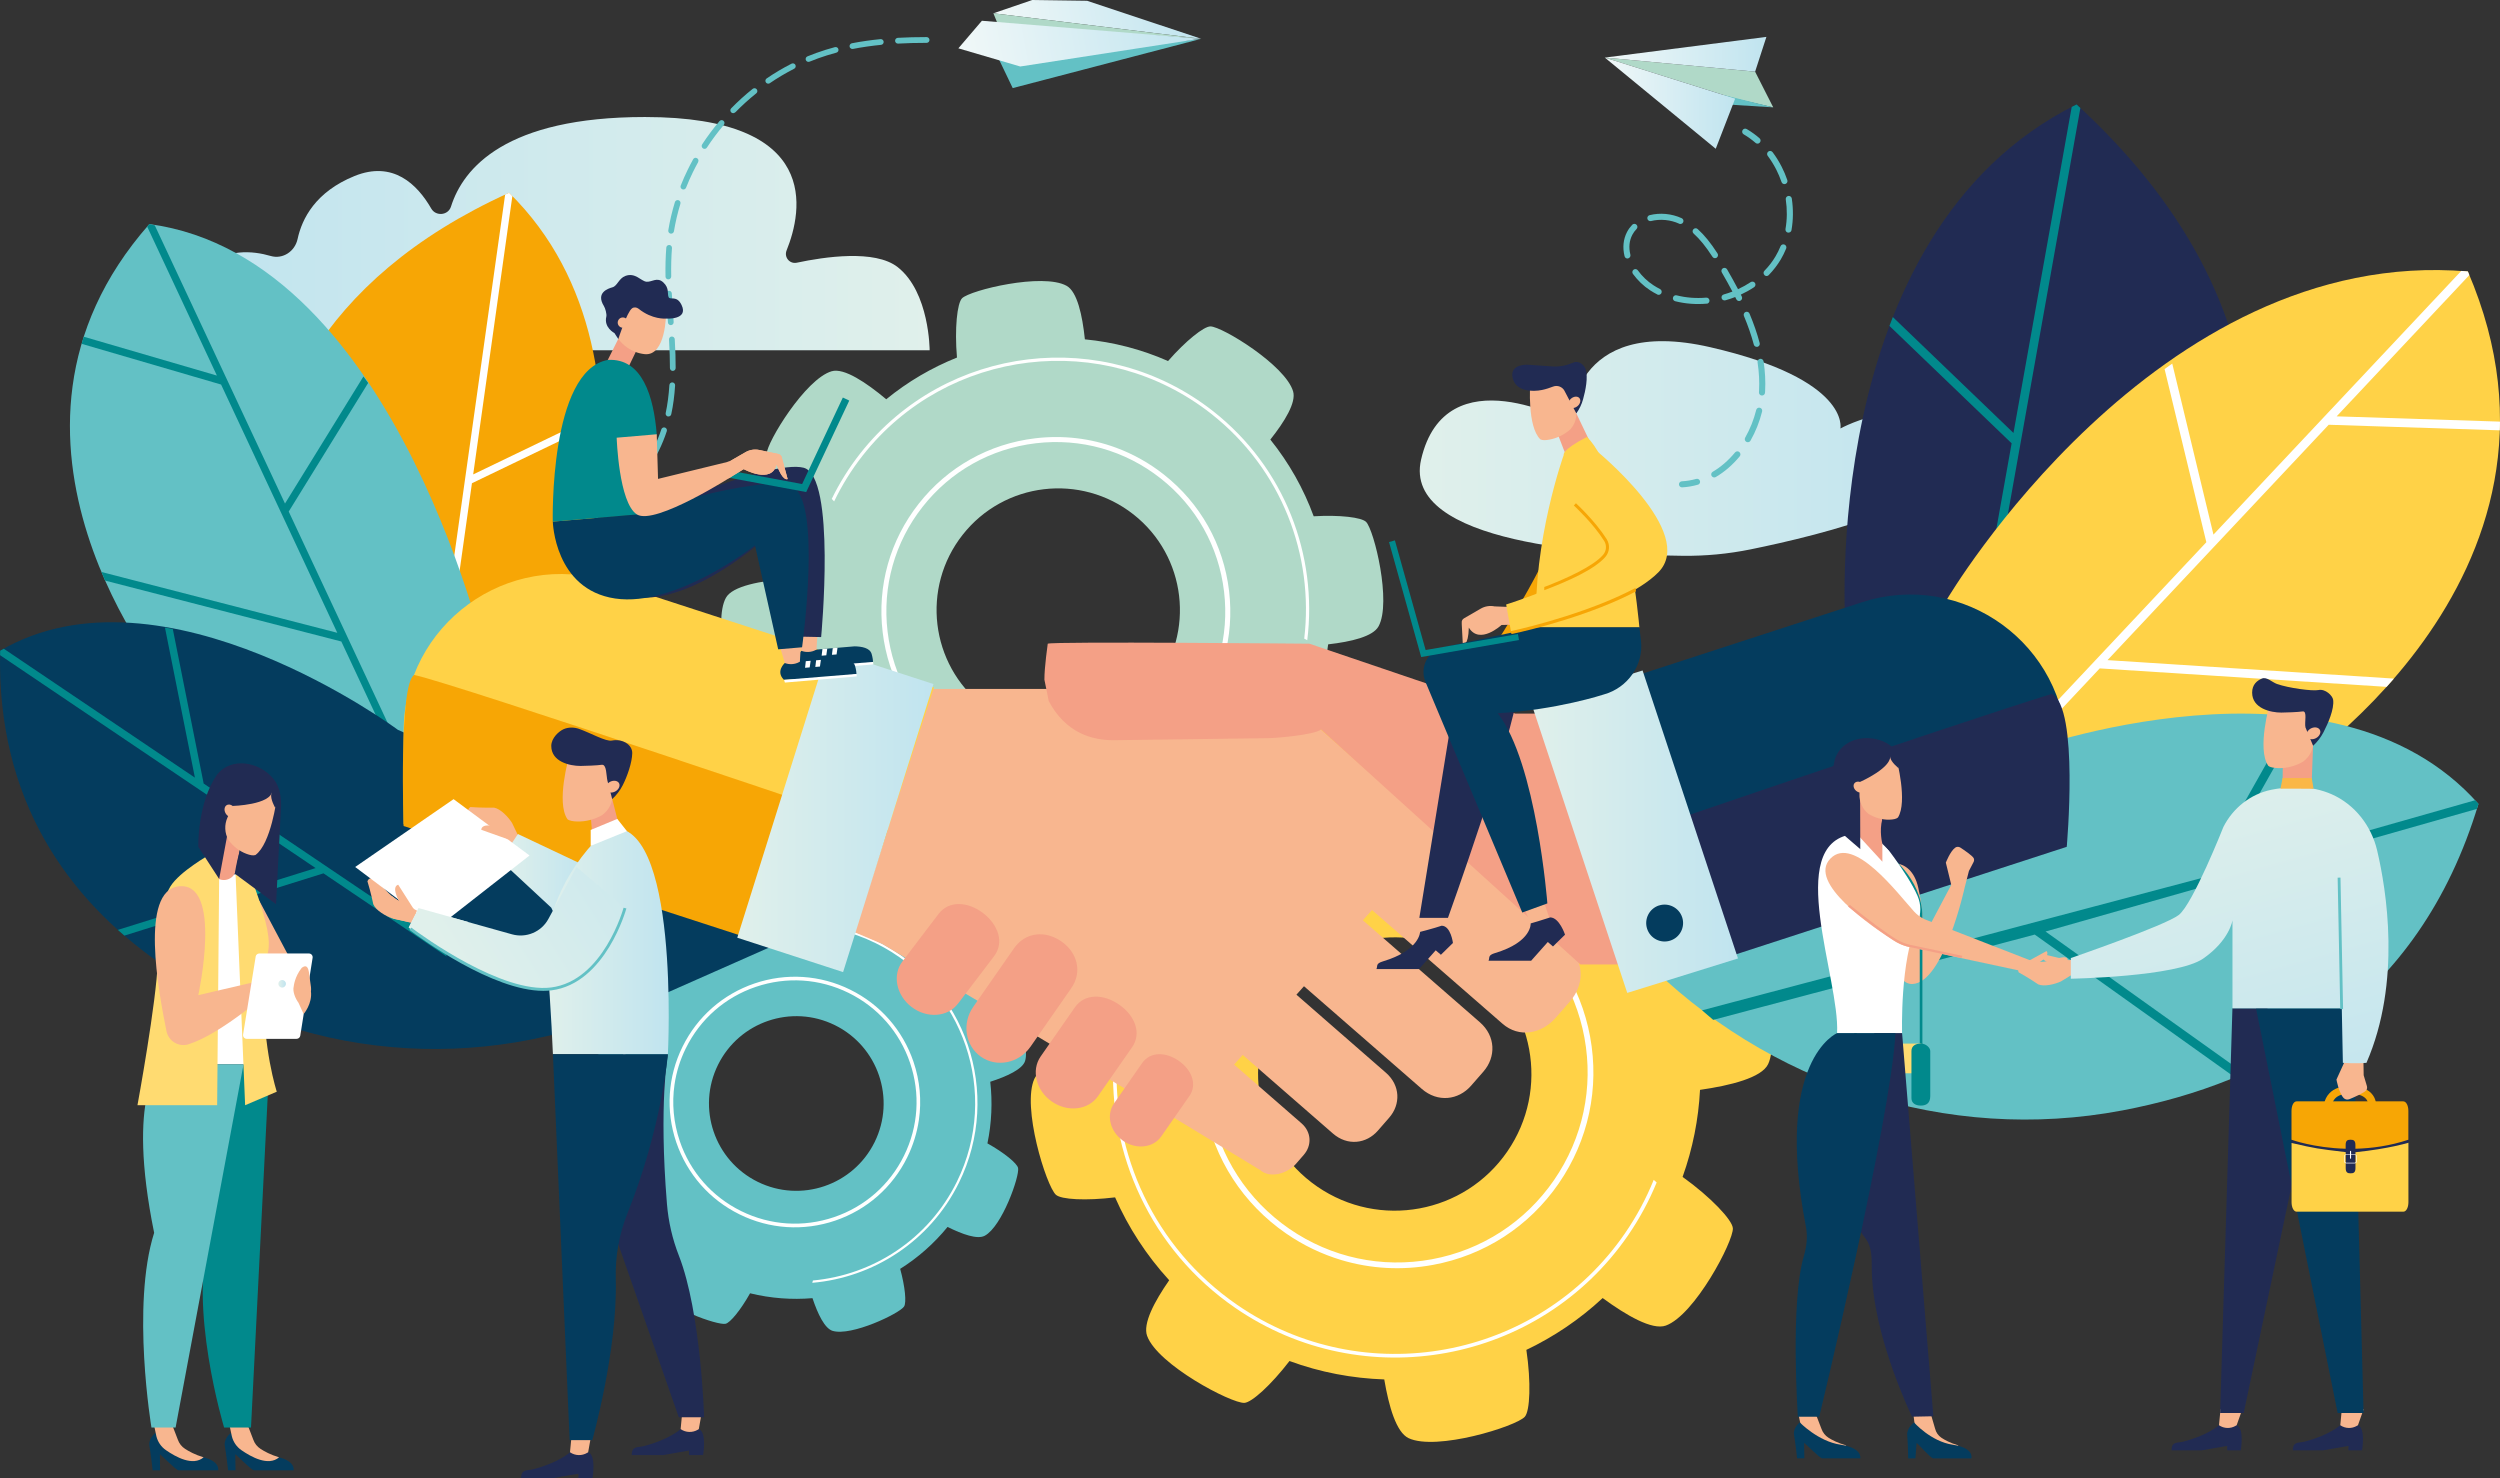 <?xml version="1.0" encoding="UTF-8"?>
<svg id="Layer_2" data-name="Layer 2" xmlns="http://www.w3.org/2000/svg" xmlns:xlink="http://www.w3.org/1999/xlink" viewBox="0 0 502.29 297">
  <rect x="0" y="0" width="502.29" height="297" fill="#333333" stroke="none"/>
  <defs>
    <style>
      .cls-1 {
        fill: #f4a086;
      }

      .cls-2 {
        fill: #f7a605;
      }

      .cls-3 {
        fill: #f8b68f;
      }

      .cls-4 {
        fill: #fab746;
      }

      .cls-5 {
        fill: #01898c;
      }

      .cls-6 {
        fill: #043c5e;
      }

      .cls-7 {
        fill: #fff;
      }

      .cls-8 {
        fill: #ffdb71;
      }

      .cls-9 {
        fill: #ffd247;
      }

      .cls-10 {
        fill: #63c1c5;
      }

      .cls-11 {
        fill: #b0d9c8;
      }

      .cls-12 {
        fill: #212b53;
      }

      .cls-13 {
        fill: url(#_ÂÁ_Ï_ÌÌ_È_ËÂÌÚ_8-10);
      }

      .cls-14 {
        fill: url(#_ÂÁ_Ï_ÌÌ_È_ËÂÌÚ_8-8);
      }

      .cls-15 {
        fill: url(#_ÂÁ_Ï_ÌÌ_È_ËÂÌÚ_8-9);
      }

      .cls-16 {
        fill: url(#_ÂÁ_Ï_ÌÌ_È_ËÂÌÚ_8-4);
      }

      .cls-17 {
        fill: url(#_ÂÁ_Ï_ÌÌ_È_ËÂÌÚ_8-3);
      }

      .cls-18 {
        fill: url(#_ÂÁ_Ï_ÌÌ_È_ËÂÌÚ_8-5);
      }

      .cls-19 {
        fill: url(#_ÂÁ_Ï_ÌÌ_È_ËÂÌÚ_8-2);
      }

      .cls-20 {
        fill: url(#_ÂÁ_Ï_ÌÌ_È_ËÂÌÚ_8-6);
      }

      .cls-21 {
        fill: url(#_ÂÁ_Ï_ÌÌ_È_ËÂÌÚ_8-7);
      }

      .cls-22 {
        fill: url(#_ÂÁ_Ï_ÌÌ_È_ËÂÌÚ_3-2);
      }

      .cls-23 {
        fill: url(#_ÂÁ_Ï_ÌÌ_È_ËÂÌÚ_3-3);
      }

      .cls-24 {
        fill: url(#_ÂÁ_Ï_ÌÌ_È_ËÂÌÚ_3-4);
      }

      .cls-25 {
        fill: url(#_ÂÁ_Ï_ÌÌ_È_ËÂÌÚ_3);
      }

      .cls-26 {
        fill: url(#_ÂÁ_Ï_ÌÌ_È_ËÂÌÚ_8);
      }
    </style>
    <linearGradient id="_ÂÁ_Ï_ÌÌ_È_ËÂÌÚ_8" data-name="¡ÂÁ˚ÏˇÌÌ˚È „‡‰ËÂÌÚ 8" x1="285.26" y1="90.11" x2="392.29" y2="90.11" gradientUnits="userSpaceOnUse">
      <stop offset="0" stop-color="#e0f0eb"/>
      <stop offset="1" stop-color="#c0e4ef"/>
    </linearGradient>
    <linearGradient id="_ÂÁ_Ï_ÌÌ_È_ËÂÌÚ_8-2" data-name="¡ÂÁ˚ÏˇÌÌ˚È „‡‰ËÂÌÚ 8" x1="448.24" y1="46.94" x2="597.39" y2="46.94" gradientTransform="translate(635.03) rotate(-180) scale(1 -1)" xlink:href="#_ÂÁ_Ï_ÌÌ_È_ËÂÌÚ_8"/>
    <linearGradient id="_ÂÁ_Ï_ÌÌ_È_ËÂÌÚ_3" data-name="¡ÂÁ˚ÏˇÌÌ˚È „‡‰ËÂÌÚ 3" x1="-204.94" y1="10.91" x2="-172.47" y2="10.91" gradientTransform="translate(527.37)" gradientUnits="userSpaceOnUse">
      <stop offset="0" stop-color="#f1f8f8"/>
      <stop offset="1" stop-color="#c0e4ef"/>
    </linearGradient>
    <linearGradient id="_ÂÁ_Ï_ÌÌ_È_ËÂÌÚ_3-2" data-name="¡ÂÁ˚ÏˇÌÌ˚È „‡‰ËÂÌÚ 3" y1="20.73" x2="-178.76" y2="20.73" xlink:href="#_ÂÁ_Ï_ÌÌ_È_ËÂÌÚ_3"/>
    <linearGradient id="_ÂÁ_Ï_ÌÌ_È_ËÂÌÚ_3-3" data-name="¡ÂÁ˚ÏˇÌÌ˚È „‡‰ËÂÌÚ 3" x1="110.62" y1="-17.27" x2="150.76" y2="-17.27" gradientTransform="translate(95 45.4) rotate(-10.48)" xlink:href="#_ÂÁ_Ï_ÌÌ_È_ËÂÌÚ_3"/>
    <linearGradient id="_ÂÁ_Ï_ÌÌ_È_ËÂÌÚ_3-4" data-name="¡ÂÁ˚ÏˇÌÌ˚È „‡‰ËÂÌÚ 3" x1="102.42" y1="-16.18" x2="150.51" y2="-16.18" gradientTransform="translate(95 45.4) rotate(-10.48)" xlink:href="#_ÂÁ_Ï_ÌÌ_È_ËÂÌÚ_3"/>
    <linearGradient id="_ÂÁ_Ï_ÌÌ_È_ËÂÌÚ_8-3" data-name="¡ÂÁ˚ÏˇÌÌ˚È „‡‰ËÂÌÚ 8" x1="307.77" y1="167.1" x2="349.19" y2="167.1" xlink:href="#_ÂÁ_Ï_ÌÌ_È_ËÂÌÚ_8"/>
    <linearGradient id="_ÂÁ_Ï_ÌÌ_È_ËÂÌÚ_8-4" data-name="¡ÂÁ˚ÏˇÌÌ˚È „‡‰ËÂÌÚ 8" x1="148.13" y1="162.92" x2="187.55" y2="162.92" xlink:href="#_ÂÁ_Ï_ÌÌ_È_ËÂÌÚ_8"/>
    <linearGradient id="_ÂÁ_Ï_ÌÌ_È_ËÂÌÚ_8-5" data-name="¡ÂÁ˚ÏˇÌÌ˚È „‡‰ËÂÌÚ 8" x1="626.41" y1="154.03" x2="604.61" y2="232.34" gradientTransform="translate(1064.97) rotate(-180) scale(1 -1)" xlink:href="#_ÂÁ_Ï_ÌÌ_È_ËÂÌÚ_8"/>
    <linearGradient id="_ÂÁ_Ï_ÌÌ_È_ËÂÌÚ_8-6" data-name="¡ÂÁ˚ÏˇÌÌ˚È „‡‰ËÂÌÚ 8" x1="194.2" y1="176.24" x2="211.74" y2="176.24" gradientTransform="translate(-93.68)" xlink:href="#_ÂÁ_Ï_ÌÌ_È_ËÂÌÚ_8"/>
    <linearGradient id="_ÂÁ_Ï_ÌÌ_È_ËÂÌÚ_8-7" data-name="¡ÂÁ˚ÏˇÌÌ˚È „‡‰ËÂÌÚ 8" x1="203.53" y1="189.08" x2="228.03" y2="189.08" gradientTransform="translate(-93.68)" xlink:href="#_ÂÁ_Ï_ÌÌ_È_ËÂÌÚ_8"/>
    <linearGradient id="_ÂÁ_Ï_ÌÌ_È_ËÂÌÚ_8-8" data-name="¡ÂÁ˚ÏˇÌÌ˚È „‡‰ËÂÌÚ 8" x1="185.65" y1="194.6" x2="239.47" y2="161.33" gradientTransform="translate(-93.68)" xlink:href="#_ÂÁ_Ï_ÌÌ_È_ËÂÌÚ_8"/>
    <linearGradient id="_ÂÁ_Ï_ÌÌ_È_ËÂÌÚ_8-9" data-name="¡ÂÁ˚ÏˇÌÌ˚È „‡‰ËÂÌÚ 8" x1="181.85" y1="188.45" x2="235.67" y2="155.18" gradientTransform="translate(-93.68)" xlink:href="#_ÂÁ_Ï_ÌÌ_È_ËÂÌÚ_8"/>
    <linearGradient id="_ÂÁ_Ï_ÌÌ_È_ËÂÌÚ_8-10" data-name="¡ÂÁ˚ÏˇÌÌ˚È „‡‰ËÂÌÚ 8" x1="55.93" y1="197.66" x2="57.46" y2="197.66" xlink:href="#_ÂÁ_Ï_ÌÌ_È_ËÂÌÚ_8"/>
  </defs>
  <g id="_ÎÓÈ_1" data-name="—ÎÓÈ_1">
    <g>
      <path class="cls-9" d="m348.16,246.78c-.09-1.64-4.39-6.23-10.1-10.32,2.04-5.7,3.2-11.59,3.5-17.49,6.08-.87,12.4-2.43,13.69-5.18,2.63-5.58-2.36-21.6-4.3-23.35-1.24-1.12-7.74-1.31-14.82-.09-2.42-5.32-5.61-10.34-9.54-14.87,3.69-4.93,7.08-10.52,6.04-13.38-2.09-5.8-16.94-13.61-19.55-13.47-1.64.09-6.2,4.36-10.28,10.05-5.72-2.27-11.66-3.62-17.62-4.1-.89-5.87-2.44-11.79-5.09-13.03-5.58-2.63-21.6,2.36-23.35,4.3-1.04,1.16-1.28,6.86-.32,13.34-5.78,2.43-11.23,5.74-16.12,9.93-4.52-3.23-9.31-5.88-11.9-4.95-5.8,2.09-13.61,16.94-13.47,19.55.08,1.47,3.54,5.31,8.37,9.03-2.52,6.21-3.97,12.7-4.37,19.19-5.18.93-9.98,2.41-11.08,4.76-2.63,5.58,2.36,21.6,4.3,23.35,1.07.96,6.03,1.23,11.89.52,2.65,6.02,6.29,11.65,10.87,16.65-2.99,4.3-5.32,8.73-4.44,11.17,2.09,5.8,16.94,13.61,19.55,13.47,1.47-.08,5.33-3.56,9.06-8.41,6.19,2.28,12.62,3.48,19.04,3.7.92,5.44,2.42,10.64,4.89,11.8,5.58,2.63,21.6-2.36,23.35-4.3,1.04-1.16,1.28-6.91.31-13.44,5.53-2.63,10.71-6.11,15.33-10.41,4.75,3.48,9.96,6.51,12.69,5.53,5.8-2.09,13.61-16.94,13.47-19.55Zm-83.51-8.38c-12.49-8.6-15.64-25.7-7.04-38.19,8.6-12.49,25.7-15.64,38.19-7.04,12.49,8.6,15.64,25.7,7.04,38.19-8.6,12.49-25.7,15.64-38.19,7.04Z"/>
      <path class="cls-7" d="m269.51,253.17c-3.9-1.17-7.64-2.95-11.09-5.33-8.66-5.97-14.48-14.95-16.39-25.29-1.91-10.34.33-20.81,6.3-29.47,5.97-8.66,14.95-14.48,25.29-16.38,10.34-1.9,20.81.33,29.47,6.3,8.66,5.97,14.48,14.95,16.39,25.29,1.9,10.34-.33,20.81-6.3,29.47h0c-5.96,8.66-14.95,14.48-25.29,16.38-6.22,1.15-12.49.79-18.38-.97Zm22.16-74.41c-5.72-1.71-11.8-2.05-17.85-.94-10.04,1.85-18.76,7.5-24.56,15.91-5.79,8.41-7.96,18.57-6.11,28.61,1.85,10.04,7.5,18.76,15.91,24.56,8.41,5.79,18.57,7.96,28.61,6.11,10.04-1.85,18.76-7.5,24.56-15.91h0c5.79-8.41,7.96-18.57,6.11-28.61-1.85-10.04-7.5-18.76-15.91-24.56-3.35-2.31-6.98-4.04-10.77-5.17Z"/>
      <g>
        <path class="cls-7" d="m332.84,237.57c-.2-.17-.39-.34-.58-.52-1.5,3.71-3.42,7.32-5.78,10.75-17.53,25.44-52.48,31.88-77.92,14.36-16.66-11.48-25.17-30.42-24.14-49.28,0,0,0,0,0,0-.24-.1-.47-.2-.7-.32-1.14,19.19,7.48,38.52,24.44,50.2,25.77,17.75,61.18,11.23,78.93-14.54,2.34-3.4,4.25-6.97,5.76-10.64Z"/>
        <path class="cls-7" d="m277.26,160.11c11.97-.67,24.25,2.45,34.87,9.77.21.14.4.3.61.44.06-.25.14-.5.22-.74-.14-.1-.27-.2-.41-.3-10.71-7.38-23.09-10.55-35.17-9.9-.03.25-.07.49-.11.74Z"/>
      </g>
    </g>
    <g>
      <path class="cls-11" d="m154.02,91.19c-.01,1.46,3.55,5.78,8.39,9.74-2.14,4.95-3.49,10.12-4.1,15.34-5.45.43-11.15,1.46-12.46,3.83-2.65,4.81.87,19.33,2.5,20.99,1.04,1.06,6.8,1.6,13.16.91,1.85,4.87,4.4,9.51,7.64,13.75-3.56,4.17-6.88,8.94-6.13,11.55,1.53,5.27,14.28,13.05,16.61,13.07,1.46.01,5.76-3.53,9.7-8.34,4.95,2.34,10.15,3.88,15.43,4.64.46,5.26,1.5,10.61,3.78,11.87,4.81,2.65,19.33-.87,20.99-2.5.99-.97,1.52-6.02,1.04-11.83,5.27-1.83,10.3-4.47,14.88-7.91,3.84,3.13,7.94,5.75,10.29,5.07,5.27-1.53,13.05-14.28,13.07-16.61.01-1.31-2.85-4.92-6.93-8.5,2.59-5.38,4.25-11.05,4.97-16.8,4.65-.53,9-1.57,10.12-3.61,2.65-4.81-.87-19.33-2.5-20.99-.9-.91-5.28-1.44-10.53-1.13-2.01-5.5-4.93-10.71-8.71-15.41,2.9-3.65,5.22-7.45,4.58-9.67-1.53-5.27-14.28-13.05-16.61-13.07-1.31-.01-4.93,2.86-8.52,6.96-5.37-2.37-11.02-3.81-16.71-4.36-.51-4.89-1.55-9.59-3.68-10.76-4.81-2.65-19.33.87-20.99,2.5-.99.97-1.53,6.07-1.03,11.92-5.07,2.03-9.87,4.83-14.21,8.38-4.02-3.36-8.48-6.35-10.96-5.63-5.27,1.53-13.05,14.28-13.07,16.61Zm73.72,12.17c10.61,8.35,12.44,23.72,4.09,34.33-8.35,10.61-23.72,12.44-34.33,4.09-10.61-8.35-12.44-23.72-4.09-34.33,8.35-10.61,23.72-12.44,34.33-4.09Z"/>
      <path class="cls-7" d="m224.26,89.96c3.4,1.26,6.62,3.05,9.55,5.36,7.36,5.79,12.02,14.1,13.13,23.39,1.11,9.3-1.47,18.47-7.26,25.82-5.79,7.36-14.1,12.02-23.39,13.13-9.3,1.11-18.47-1.47-25.82-7.26-7.36-5.79-12.02-14.1-13.13-23.39-1.11-9.3,1.47-18.47,7.26-25.82h0c5.79-7.36,14.1-12.02,23.39-13.13,5.59-.67,11.14,0,16.27,1.9Zm-23.9,64.85c4.99,1.84,10.37,2.49,15.8,1.85,9.03-1.08,17.09-5.6,22.72-12.75,5.62-7.14,8.13-16.05,7.05-25.08-1.08-9.03-5.6-17.09-12.75-22.72-7.14-5.62-16.05-8.13-25.08-7.05-9.03,1.08-17.1,5.6-22.72,12.75h0c-5.62,7.14-8.13,16.05-7.05,25.08,1.08,9.03,5.6,17.09,12.75,22.72,2.85,2.24,5.97,3.98,9.27,5.21Z"/>
      <g>
        <path class="cls-7" d="m167.11,100.24c.16.16.33.33.48.5,1.55-3.21,3.45-6.31,5.75-9.23,17.01-21.61,48.43-25.36,70.04-8.35,14.15,11.14,20.64,28.45,18.66,45.15,0,0,0,0,0,0,.21.1.41.21.61.32,2.1-16.99-4.47-34.64-18.87-45.98-21.89-17.23-53.72-13.44-70.95,8.46-2.27,2.89-4.17,5.95-5.72,9.13Z"/>
        <path class="cls-7" d="m212.11,172.2c-10.68-.08-21.41-3.55-30.43-10.65-.18-.14-.34-.29-.52-.43-.07.22-.15.43-.23.65.12.09.23.2.35.29,9.1,7.16,19.92,10.68,30.69,10.79.04-.22.09-.43.14-.65Z"/>
      </g>
    </g>
    <g>
      <path class="cls-10" d="m173.28,175.88c-1.03.21-3.53,3.35-5.58,7.34-3.79-.76-7.62-.95-11.38-.59-1.12-3.76-2.69-7.61-4.55-8.17-3.77-1.14-13.44,3.49-14.36,4.89-.59.89-.11,5.02,1.32,9.38-3.14,2.02-6.02,4.5-8.51,7.41-3.46-1.88-7.31-3.5-9.02-2.58-3.48,1.86-7.03,11.97-6.7,13.61.21,1.03,3.33,3.52,7.3,5.57-.9,3.83-1.21,7.71-.96,11.52-3.63,1.11-7.23,2.63-7.77,4.43-1.14,3.77,3.49,13.44,4.89,14.36.83.55,4.45.17,8.46-1.03,2.07,3.43,4.67,6.57,7.77,9.27-1.62,3.16-2.86,6.43-2.03,7.98,1.86,3.48,11.97,7.03,13.61,6.7.92-.19,3.03-2.73,4.93-6.13,4.16,1.02,8.4,1.33,12.54.98,1.07,3.19,2.45,6.08,4.04,6.57,3.77,1.14,13.44-3.49,14.36-4.89.51-.77.22-3.92-.78-7.57,3.56-2.23,6.78-5.06,9.52-8.42,3,1.49,6.01,2.56,7.47,1.77,3.48-1.86,7.03-11.97,6.7-13.61-.19-.92-2.74-3.04-6.16-4.95.86-4.13,1.03-8.3.57-12.38,3.35-1.08,6.5-2.52,7-4.19,1.14-3.77-3.49-13.44-4.89-14.36-.83-.55-4.49-.17-8.52,1.05-2.18-3.25-4.86-6.21-8-8.73,1.76-3.33,3.19-6.9,2.32-8.54-1.86-3.48-11.97-7.03-13.61-6.7Zm2.45,53.58c-4.28,8.69-14.8,12.27-23.49,7.99-8.69-4.28-12.27-14.8-7.99-23.49,4.28-8.69,14.8-12.27,23.49-7.99,8.69,4.28,12.27,14.8,7.99,23.49Z"/>
      <path class="cls-7" d="m184.62,225.02c-.38,2.58-1.16,5.1-2.34,7.51-2.97,6.03-8.11,10.54-14.47,12.71-6.36,2.16-13.19,1.72-19.22-1.25-6.03-2.97-10.54-8.11-12.71-14.47-2.16-6.36-1.72-13.19,1.25-19.22,2.97-6.03,8.11-10.54,14.47-12.71,6.36-2.16,13.19-1.72,19.22,1.25h0c6.03,2.97,10.54,8.11,12.71,14.47,1.3,3.83,1.66,7.82,1.09,11.71Zm-49.1-7.11c-.55,3.78-.2,7.65,1.06,11.37,2.1,6.18,6.48,11.17,12.34,14.05,5.85,2.88,12.48,3.31,18.66,1.21,6.18-2.1,11.17-6.48,14.05-12.34,2.88-5.85,3.31-12.48,1.21-18.66-2.1-6.18-6.48-11.17-12.34-14.05h0c-5.85-2.88-12.48-3.31-18.66-1.21-6.18,2.1-11.17,6.48-14.05,12.34-1.15,2.33-1.91,4.79-2.27,7.29Z"/>
      <g>
        <path class="cls-7" d="m168.88,186.43c-.09.14-.18.28-.28.41,2.49.61,4.95,1.48,7.34,2.66,17.71,8.72,25.03,30.22,16.31,47.93-5.71,11.6-16.9,18.74-28.92,19.84,0,0,0,0,0,0-.04.16-.08.32-.13.47,12.24-1.06,23.66-8.3,29.47-20.11,8.83-17.94,1.42-39.72-16.52-48.56-2.37-1.17-4.8-2.04-7.26-2.65Z"/>
        <path class="cls-7" d="m125.06,228.76c-1.54-7.51-.7-15.56,2.94-22.95.07-.14.15-.28.22-.43-.16-.02-.33-.04-.49-.07-.05.1-.1.19-.15.29-3.67,7.46-4.53,15.58-3,23.16.16,0,.32,0,.48,0Z"/>
      </g>
    </g>
    <path class="cls-26" d="m285.52,92.34c-3.9,16.96,36.1,19.15,52.59,19.33,4.57.05,9.12-.38,13.6-1.29,13.94-2.83,44.45-10.25,40.17-20.35-5.52-13.02-22.11-3.94-22.11-3.94,0,0,2.08-9.83-26.14-16.33-28.22-6.49-28.11,15.15-28.11,15.15,0,0-25.09-13.88-30,7.43Z"/>
    <g>
      <g>
        <path class="cls-12" d="m370.81,126.69s-6.05-79.7,46.41-105.71c74.26,68.1,7.09,140.95,7.09,140.95l-53.51-35.25Z"/>
        <path class="cls-5" d="m417.22,20.99c.26.24.51.47.76.71l-16.55,92.71,50.37-30.2c.06.65.11,1.3.16,1.95l-50.94,30.54-4.78,26.75-1.59-1.05,9.52-53.33h0s-24.55-23.59-24.55-23.59c.22-.59.45-1.19.68-1.78l24.24,23.29,11.7-65.5c.33-.17.65-.35.98-.51h0Z"/>
      </g>
      <g>
        <path class="cls-9" d="m391.09,120.56s41.91-71.34,104.74-66.02c26.67,61.95-37.9,102.2-37.9,102.2l-68.78,11.32,1.94-47.5Z"/>
        <path class="cls-7" d="m436.44,73.05l8.28,34.36,49.79-52.98c.44.04.88.07,1.32.11.1.24.2.48.3.73l-26.66,28.38,32.82,1.06c0,.31-.01.62-.02.93l-.03.82-34.37-1.12-44.44,47.29,57.54,3.71c-.49.56-.98,1.12-1.47,1.66l-57.63-3.71-31.55,33.58-1.16.19.19-1.72,53.94-57.4-8.39-34.79c.51-.37,1.02-.74,1.54-1.1Z"/>
      </g>
      <g>
        <path class="cls-10" d="m405.95,151.12s62.4-23.06,92.01,10.4c-12.03,40.05-42.28,56.03-71.53,61.58-35.21,6.69-71.4-5.16-96.53-30.72l-16.91-17.2,92.96-24.07Z"/>
        <path class="cls-5" d="m497.96,161.52c-.1.34-.21.67-.31,1l-86.67,24.64,39.92,28.48c-.63.28-1.26.55-1.89.81l-40.2-28.68-64.6,17.14-2.24-1.92,100.41-26.59,18.32-32.48c.63.07,1.26.15,1.89.23l-17.81,31.56,52.51-14.93c.22.24.45.47.67.72h0Z"/>
      </g>
    </g>
    <path class="cls-19" d="m186.79,70.38H41.15s-7.9-9.99,0-16.71c4.36-3.71,9.51-3.33,13.24-2.24,2.44.71,4.87-.93,5.4-3.41.89-4.11,3.61-9.48,11.45-12.66,7.71-3.12,12.59,1.65,15.41,6.55.93,1.61,3.4,1.37,3.96-.4,2.44-7.74,10.97-18,38.96-18,35.61,0,31.65,18.93,28.47,26.8-.55,1.37.62,2.78,2.06,2.47,5.49-1.17,15.69-2.7,20.26.89,6.42,5.04,6.42,16.71,6.42,16.71Z"/>
    <g>
      <g>
        <polygon class="cls-11" points="352.63 14.4 356.27 21.57 348.62 19.82 322.43 11.57 352.63 14.4"/>
        <polygon class="cls-10" points="356.27 21.57 343.27 20.76 346.46 19.14 356.27 21.57"/>
        <polygon class="cls-25" points="352.63 14.4 354.9 7.41 322.43 11.57 352.63 14.4"/>
        <polygon class="cls-22" points="322.43 11.57 348.62 19.82 344.72 29.89 322.43 11.57"/>
      </g>
      <g>
        <path class="cls-10" d="m353.4,28.78c.07-.03.13-.08.18-.14.22-.25.2-.64-.06-.86-.8-.7-1.67-1.32-2.57-1.85-.29-.17-.67-.08-.84.22-.17.29-.07.67.22.84.84.49,1.64,1.07,2.39,1.72.19.17.46.19.68.08Z"/>
        <path class="cls-10" d="m343.89,95.63c-.17-.29-.07-.67.22-.84,1.65-.97,3.16-2.28,4.49-3.89.22-.26.6-.3.86-.08s.3.6.08.86c-1.42,1.72-3.04,3.12-4.81,4.16-.01,0-.02.01-.03.02-.29.15-.64.04-.8-.23Zm6.97-6.86c-.29-.17-.4-.54-.23-.83.99-1.75,1.74-3.62,2.22-5.57.08-.33.41-.53.74-.45.33.08.53.41.45.74-.51,2.06-1.3,4.04-2.34,5.88-.06.11-.15.19-.25.24-.18.09-.39.09-.58-.01Zm3.11-9.3c-.34-.02-.59-.32-.57-.65l.02-.28c.1-1.86,0-3.79-.3-5.75-.05-.33.18-.65.51-.7.33-.05.65.18.7.51.31,2.04.42,4.05.31,6l-.02.3c-.02.22-.15.41-.33.5-.1.05-.21.07-.32.06Zm-.85-9.8c-.33.09-.66-.11-.75-.43-.49-1.84-1.16-3.78-1.99-5.76-.13-.31.03-.68.33-.8.31-.13.67.02.8.33.85,2.03,1.54,4.02,2.04,5.92.08.28-.06.57-.31.7-.04.02-.08.03-.12.05Zm-3.44-9.25c-.3.15-.67.02-.82-.28-.08-.15-.15-.31-.23-.46-.65.25-1.31.47-1.98.66-.33.09-.66-.1-.75-.43-.09-.32.09-.66.43-.75.59-.16,1.17-.36,1.74-.58-.64-1.22-1.34-2.48-2.13-3.84-.17-.29-.07-.67.22-.84.29-.17.67-.07.84.22.82,1.41,1.54,2.72,2.2,3.98.89-.41,1.75-.89,2.55-1.42.28-.19.66-.11.85.17.19.28.11.66-.17.85-.84.56-1.74,1.06-2.67,1.49.07.13.13.27.2.4.15.3.03.66-.27.81,0,0,0,0,0,0Zm4.83-5.15c-.24-.24-.25-.62-.01-.86.86-.89,1.62-1.86,2.23-2.9.38-.65.73-1.33,1.01-2.04.13-.31.48-.46.8-.33.31.13.46.49.33.8-.31.76-.68,1.5-1.09,2.2-.67,1.12-1.48,2.17-2.41,3.13-.05.05-.1.09-.16.12-.23.12-.51.08-.7-.11Zm-11.61,5.74c-2.18.19-4.31.02-6.33-.49-.33-.08-.53-.42-.44-.74.08-.33.42-.53.74-.44,1.9.48,3.89.64,5.93.46.34-.03.63.22.66.56.02.26-.12.49-.33.6-.07.03-.14.06-.23.06Zm16.33-14.27c-.33-.06-.55-.38-.5-.71.34-1.93.36-3.94.06-5.96-.05-.33.18-.65.51-.7.33-.05.65.18.7.51.32,2.15.3,4.29-.06,6.35-.03.2-.16.36-.33.44-.11.06-.25.08-.38.06Zm-26.25,12.42c-.5-.25-.98-.53-1.44-.83-1.33-.86-2.52-2.01-3.46-3.3-.2-.27-.13-.66.14-.85.27-.2.66-.13.85.14.85,1.18,1.93,2.21,3.13,2.99.42.28.87.53,1.33.77.3.15.42.52.27.82-.06.12-.16.21-.27.27-.17.09-.38.09-.56,0Zm11.07-7.58c-1.31-2.04-2.52-3.52-3.78-4.66-.25-.23-.27-.61-.04-.86.23-.25.61-.27.86-.04,1.35,1.21,2.61,2.77,3.99,4.91.18.28.1.66-.18.85-.02.01-.04.02-.05.03-.28.14-.62.05-.79-.21Zm14.67-14.62c-.32.11-.67-.06-.78-.38-.3-.86-.65-1.71-1.06-2.51-.5-.97-1.07-1.9-1.72-2.76-.2-.27-.15-.65.12-.86.27-.21.65-.15.86.12.69.91,1.3,1.9,1.83,2.94.44.86.82,1.75,1.13,2.67.1.29-.03.61-.3.74-.02.01-.05.02-.08.03Zm-31.58,14.97c-.33.08-.66-.12-.74-.45-.43-1.74-.26-3.42.5-4.88.28-.53.63-1.01,1.04-1.44.23-.24.62-.25.86-.01.24.24.25.62.01.86-.33.34-.62.73-.84,1.15-.63,1.2-.76,2.55-.4,4.01.07.28-.07.57-.32.69-.04.02-.08.04-.13.05Zm10.22-6.99c-1.71-.79-3.82-.99-5.63-.53-.33.08-.66-.12-.74-.44-.08-.33.12-.66.44-.74,2.11-.53,4.45-.31,6.45.61.31.14.44.5.3.81-.06.13-.16.23-.28.29-.16.08-.36.09-.53.01Z"/>
        <path class="cls-10" d="m341.24,97.35c.26-.13.39-.43.31-.71-.09-.33-.43-.51-.76-.42-.94.27-1.91.43-2.88.48-.34.02-.6.31-.58.64.02.34.31.6.64.58,1.06-.06,2.12-.24,3.14-.53.04-.01.08-.03.11-.04Z"/>
      </g>
    </g>
    <g>
      <g>
        <polygon class="cls-23" points="241.36 7.8 218.42 .16 207.4 0 199.59 2.67 241.36 7.8"/>
        <polyline class="cls-11" points="241.36 7.8 200.53 4.99 199.59 2.67"/>
        <polygon class="cls-10" points="200.65 11.88 200.72 11.96 203.47 17.7 241.26 7.82 200.65 11.88"/>
        <polygon class="cls-24" points="192.55 9.71 197.28 4.17 241.1 7.78 204.98 13.36 192.55 9.71"/>
      </g>
      <g>
        <path class="cls-10" d="m119.15,103.17c1.19-.68,2.35-1.47,3.45-2.32.25-.2.61-.15.81.1.2.25.15.61-.1.81-1.14.89-2.35,1.7-3.58,2.41-.45.26-.9.5-1.36.74-.17.09-.36.08-.52,0-.11-.05-.2-.14-.26-.25-.15-.28-.03-.63.25-.78.44-.23.88-.47,1.31-.71Z"/>
        <path class="cls-10" d="m180.38,7.6c1.81-.1,3.7-.15,5.79-.15.32,0,.57.26.58.58,0,.32-.26.58-.58.58-2.06,0-3.94.05-5.73.15-.1,0-.2-.02-.28-.06-.18-.09-.31-.27-.32-.49-.02-.32.23-.59.54-.61Z"/>
        <path class="cls-10" d="m171.01,9.78c-.16-.08-.28-.22-.31-.41-.06-.31.14-.61.46-.68,1.81-.35,3.75-.63,5.75-.83.32-.03.6.2.63.52.03.32-.2.6-.52.63-1.97.2-3.87.47-5.65.82-.13.02-.25,0-.36-.05Z"/>
        <path class="cls-10" d="m128.81,94.32c.18-.26.54-.33.8-.14.26.18.32.54.14.8-1.12,1.59-2.4,3.09-3.8,4.46-.18.17-.44.21-.65.11-.06-.03-.11-.07-.16-.12-.22-.23-.22-.59,0-.81,1.34-1.31,2.58-2.76,3.66-4.3Z"/>
        <path class="cls-10" d="m130.84,92.23c-.28-.15-.38-.5-.23-.78.25-.45.49-.91.71-1.37.6-1.24,1.12-2.52,1.55-3.81.1-.3.42-.47.73-.37.29.1.47.42.37.73-.44,1.34-.98,2.67-1.61,3.95-.23.48-.48.95-.74,1.42-.15.27-.48.37-.76.24,0,0-.02,0-.03-.01Z"/>
        <path class="cls-10" d="m134.19,83.68s-.09-.03-.13-.05c-.23-.11-.37-.37-.31-.64.37-1.76.61-3.6.74-5.62.02-.32.29-.56.61-.54.32.02.56.29.54.61-.13,2.08-.38,3.97-.77,5.78-.06.31-.37.51-.68.45Z"/>
        <path class="cls-10" d="m140.27,32.57c-.37.66-.71,1.33-1.05,2.01-.5,1.03-.97,2.08-1.38,3.13-.12.3-.45.44-.75.32-.01,0-.03-.01-.04-.02-.27-.13-.39-.45-.28-.73.43-1.08.9-2.16,1.42-3.21.34-.7.7-1.39,1.07-2.06.15-.28.48-.41.78-.23.28.15.38.5.22.78Z"/>
        <path class="cls-10" d="m136.71,40.93c-.56,1.82-1,3.68-1.3,5.53-.05.31-.35.53-.66.48-.06,0-.11-.03-.16-.05-.22-.11-.36-.35-.32-.61.31-1.9.76-3.81,1.33-5.68.09-.3.42-.47.72-.38.3.09.48.42.38.72Z"/>
        <path class="cls-10" d="m145.43,25.09c-1.22,1.45-2.37,2.98-3.4,4.56-.16.25-.48.33-.73.2-.02-.01-.04-.02-.06-.04-.27-.17-.34-.53-.17-.8,1.06-1.62,2.23-3.19,3.48-4.67.21-.24.57-.28.81-.07.24.2.27.57.07.81Z"/>
        <path class="cls-10" d="m154.68,16.71c-.18.12-.4.13-.58.04-.09-.04-.16-.11-.22-.19-.18-.26-.11-.62.15-.8,1.61-1.1,3.3-2.1,5.01-2.97.29-.14.63-.03.77.25.14.28.03.63-.25.77-1.67.85-3.32,1.83-4.89,2.9Z"/>
        <path class="cls-10" d="m134.81,65.32c-.11,0-.2-.01-.29-.06-.18-.09-.31-.27-.32-.48l-.05-.73c-.12-1.68-.23-3.35-.32-5.03-.02-.32.23-.59.55-.6.32-.01.59.23.6.55.09,1.67.2,3.34.32,5.01l.05.73c.02.32-.22.59-.53.61Z"/>
        <path class="cls-10" d="m147.72,22.56c-.18.18-.45.22-.66.12-.05-.03-.1-.06-.15-.11-.23-.22-.23-.59,0-.81,1.36-1.39,2.81-2.71,4.32-3.91.25-.2.61-.16.81.09.2.25.16.61-.09.81-1.47,1.18-2.89,2.46-4.21,3.82Z"/>
        <path class="cls-10" d="m134.96,67.62c.32-.02.59.22.61.54.13,2.26.19,4.1.18,5.79,0,.32-.26.57-.58.57-.09,0-.17-.02-.25-.06-.19-.09-.32-.29-.32-.52,0-1.67-.05-3.49-.18-5.72-.02-.32.22-.59.54-.61Z"/>
        <path class="cls-10" d="m114.74,105.28c.29-.12.63.03.75.32.12.3-.03.63-.32.75-1.7.68-3.51,1.26-5.54,1.78-.14.04-.28.02-.4-.04-.15-.07-.26-.2-.3-.37-.08-.31.11-.62.41-.7,1.98-.51,3.75-1.08,5.41-1.74Z"/>
        <path class="cls-10" d="m134.48,49.22c.32.03.55.3.53.62-.14,1.75-.19,3.61-.15,5.7,0,.32-.25.58-.57.59-.09,0-.18-.02-.26-.06-.19-.09-.32-.28-.32-.51-.04-2.12.02-4.02.16-5.81.02-.32.3-.55.62-.53Z"/>
        <path class="cls-10" d="m165.8,10.03c.65-.2,1.3-.39,1.95-.56.31-.08.62.1.7.41.08.31-.1.62-.41.7-.64.17-1.27.35-1.9.55-1.17.36-2.34.79-3.48,1.26-.16.07-.33.05-.47-.01-.12-.06-.22-.16-.28-.3-.12-.29.02-.63.31-.75,1.17-.48,2.38-.92,3.58-1.29Z"/>
      </g>
    </g>
    <g>
      <g>
        <path class="cls-2" d="m111.79,136.26s25.94-62.68-9.5-97.53c-77.89,35.3-42.97,111.82-42.97,111.82l52.47-14.29Z"/>
        <path class="cls-7" d="m102.29,38.73c-.27.12-.54.25-.8.37l-11.15,79.15-32.65-37.67c-.22.51-.44,1.02-.64,1.53l33.02,38.1-3.22,22.84,1.56-.43,6.41-45.53h0s26.03-12.54,26.03-12.54c-.02-.54-.05-1.08-.08-1.61l-25.7,12.38,7.87-55.92c-.22-.22-.43-.45-.66-.67h0Z"/>
      </g>
      <g>
        <path class="cls-10" d="m98.41,135.05S80.37,51.81,30.01,45.02c-37.88,42.92,3.56,92.45,3.56,92.45l52.48,27.31,12.35-29.72Z"/>
        <path class="cls-5" d="m73.02,75.64l-15.76,25.53-26.16-55.89c-.37-.09-.73-.18-1.1-.26-.15.17-.29.34-.43.51l14.01,29.93-26.75-7.81c-.08.25-.15.5-.23.76l-.2.67,28.02,8.18,23.35,49.88-47.39-12.22c.25.58.49,1.16.74,1.73l47.46,12.24,16.58,35.42.89.46.3-1.44-28.34-60.55,15.96-25.84c-.31-.43-.63-.86-.95-1.3Z"/>
      </g>
      <g>
        <path class="cls-6" d="m79.99,146.67S32.75,111.58.03,130.74c-.75,30.24,13.8,49.88,31.81,62.58,28.04,19.77,64.63,22.74,96.01,8.86l38.63-17.09-86.48-38.43Z"/>
        <path class="cls-5" d="m.03,130.75c0,.3,0,.59-.01.89l63.39,42.77-39.73,12.42c.43.39.87.77,1.31,1.15l40-12.51,24.76,16.71-.62-2.22-48.21-32.53-6.2-31.04c-.53-.11-1.05-.21-1.58-.31l6.02,30.16L.76,130.34c-.24.14-.49.26-.73.41h0Z"/>
      </g>
    </g>
    <g>
      <path class="cls-3" d="m315.08,190.47l-58.97-52.05h-102.44v45.85l12.81.82,10.74,4.55,60.31,35.94,15.66,9.51c2.05,1.79,5.54.63,7.17-1.23l1.59-1.83c1.62-1.86,1.59-4.55-.46-6.34l-13.54-11.8,1.73-1.94,18.12,15.79c2.92,2.55,6.73,2.08,9.04-.58l2.27-2.6c2.32-2.65,2.26-6.49-.66-9.03l-17.98-15.68,1.52-1.7,23.66,20.62c3.2,2.79,7.37,2.28,9.91-.63l2.49-2.85c2.53-2.91,2.48-7.11-.72-9.9l-23.51-20.49,1.84-2.06,26.21,22.84c3.3,2.88,7.82,2.1,10.7-1.2l2.83-3.24c2.88-3.3,3.03-7.88-.27-10.76Z"/>
      <path class="cls-1" d="m331.29,193.77l-2.07-50.4h-24.78l-41.35-14.04s-51.64-.49-52.58,0c0,0-.69,4.82-.67,7.23l.87,4.3c3.42,6.44,8.76,7.9,13.14,7.86l30.92-.41c1.84-.02,9.31-.67,10.65-1.74l52.11,47.21h13.75Z"/>
      <path class="cls-1" d="m220.59,220.26c-1.95,2.79-6.1,3.27-9.27,1.05h0c-3.18-2.21-4.17-6.27-2.23-9.06l6.87-9.86c1.95-2.8,5.74-2.75,8.91-.53h0c3.18,2.21,4.54,5.75,2.59,8.54l-6.87,9.86Z"/>
      <path class="cls-1" d="m207.04,210.3c-2.32,3.33-6.77,4.23-9.95,2.02h0c-3.17-2.21-3.87-6.71-1.55-10.03l8.18-11.75c2.32-3.33,6.34-3.62,9.52-1.4h0c3.18,2.21,4.3,6.09,1.98,9.42l-8.18,11.75Z"/>
      <path class="cls-1" d="m192.46,201.66c-2.06,2.71-6.23,3.01-9.31.66h0c-3.08-2.35-3.91-6.44-1.84-9.15l7.27-9.56c2.06-2.71,5.85-2.5,8.93-.16h0c3.08,2.35,4.29,5.94,2.23,8.65l-7.27,9.56Z"/>
      <path class="cls-1" d="m233.31,228.33c-1.61,2.31-5.04,2.69-7.66.87h0c-2.62-1.83-3.45-5.18-1.84-7.48l5.67-8.14c1.61-2.31,4.74-2.27,7.36-.44h0c2.62,1.83,3.74,4.75,2.14,7.05l-5.67,8.14Z"/>
      <g>
        <path class="cls-6" d="m374.07,121.01l-65.41,21.27,18.27,56.21,88.29-28.71v-18.87c0-21.36-20.84-36.5-41.16-29.9Z"/>
        <path class="cls-12" d="m412.23,139.41c-20.27,6.26-94.22,31.61-94.22,31.61l9.04,27.79,88.19-28.67s2.52-27.99-3-30.73Z"/>
        <polygon class="cls-17" points="330.02 134.71 349.19 192.57 326.94 199.49 307.77 141.62 330.02 134.71"/>
        <path class="cls-6" d="m333.3,181.93c1.95-.63,4.04.43,4.68,2.38h0c.63,1.95-.44,4.04-2.38,4.67h0c-1.95.64-4.04-.43-4.67-2.38h0c-.63-1.95.43-4.04,2.38-4.68h0Z"/>
      </g>
      <path class="cls-9" d="m122.46,116.9l65.2,21.2-18.27,56.21-88.29-28.71v-18.65c0-21.47,20.95-36.69,41.37-30.05Z"/>
      <path class="cls-2" d="m83.24,135.61c8.47,1.83,95.08,31.23,95.08,31.23l-9.04,27.79-88.19-28.67s-.98-28.66,2.14-30.35Z"/>
      <polygon class="cls-16" points="166.3 130.53 148.13 188.4 169.39 195.31 187.55 137.44 166.3 130.53"/>
    </g>
    <g>
      <g>
        <g>
          <path class="cls-12" d="m445.83,286.34s-2.2,2.04-7.23,3.32c-1.11.28-2.3-.09-2.3,1.73h6.1l5.07-.88v.88h2.74s.76-4.48-.84-5.05h-3.54Z"/>
          <path class="cls-3" d="m446.14,283.13l-.31,3.22h0c1,.69,2.31.74,3.36.11l.19-.11,1.14-3.22h-4.37Z"/>
        </g>
        <g>
          <path class="cls-12" d="m470.2,286.34s-2.2,2.04-7.23,3.32c-1.11.28-2.3-.09-2.3,1.73h6.1l5.07-.88v.88h2.74s.76-4.48-.84-5.05h-3.54Z"/>
          <path class="cls-3" d="m470.51,283.13l-.31,3.22h0c1,.69,2.31.74,3.36.11l.19-.11,1.14-3.22h-4.37Z"/>
        </g>
        <polygon class="cls-12" points="455.54 202.59 448.53 202.59 446.06 283.89 450.8 283.89 464.73 217.72 455.54 202.59"/>
        <polygon class="cls-6" points="453.27 202.59 469.67 283.89 474.88 283.89 472.74 202.59 453.27 202.59"/>
        <g>
          <path class="cls-2" d="m466.9,222.69l1.57-.11s-.06-1.11.73-1.92c.61-.62,1.59-.93,2.91-.93,1.45,0,2.53.32,3.14.92.6.6.58,1.29.57,1.32l1.57.09c0-.14.06-1.36-.98-2.43-.92-.94-2.37-1.42-4.31-1.42-1.79,0-3.16.48-4.07,1.43-1.26,1.3-1.14,2.97-1.14,3.04Z"/>
          <g>
            <rect class="cls-12" x="460.41" y="224.52" width="23.48" height="15.11" transform="translate(944.29 464.15) rotate(180)"/>
            <g>
              <path class="cls-9" d="m471.29,234.71c0,.92.44,1.03.98,1.03s.98-.11.98-1.03v-3.21c6.76-.7,10.64-1.9,10.64-1.9v11.92c0,1.06-.41,1.93-1.04,1.93h-21.4c-.62,0-1.04-.86-1.04-1.93v-11.88c4.9,1.14,5.22,1.16,10.88,1.84v3.23Z"/>
              <path class="cls-2" d="m461.44,221.28h21.4c.62,0,1.04.86,1.04,1.93v5.78c-3.75,1.25-7.39,1.73-10.64,1.81v-.78c0-.92-.44-1.03-.98-1.03s-.98.1-.98,1.03v.78c-6.41-.17-10.88-1.81-10.88-1.81v-5.78c0-1.06.41-1.93,1.04-1.93Z"/>
            </g>
          </g>
          <g>
            <path class="cls-7" d="m470.98,233.32v-.99c0-.23.19-.42.42-.42h1.7c.23,0,.42.19.42.42v.99c0,.23-.19.42-.42.42h-1.7c-.23,0-.42-.19-.42-.42Zm.42-1.3c-.17,0-.3.14-.3.3v.99c0,.17.14.3.3.3h1.7c.17,0,.3-.14.3-.3v-.99c0-.17-.14-.3-.3-.3h-1.7Z"/>
            <path class="cls-7" d="m472.15,232.71c0,.06.05.1.11.1h0c.06,0,.11-.05.11-.1v-1.39c0-.06-.05-.1-.11-.1h0c-.06,0-.11.05-.11.1v1.39Z"/>
          </g>
        </g>
        <g>
          <path class="cls-3" d="m414.2,193.16c-.24.19-1.14.78-3.31.96-1.95.16-6.11-.69-5.31,1.24,1.87,1.01,3.94,2.42,3.94,2.42,1.19.5,3.3-.02,4.55-.59l3.64-2.22s.31-2.05.34-2.14l-.83-.34c-.97.39-1.99.61-3.02.68Z"/>
          <path class="cls-3" d="m413.53,194.02s-.07.09-.22.23c.26.1.51.22.75.35,1.02.03,2.04.09,3.06.13-.06-.59-.15-1.42-.15-1.48l-6.64-1.58s-.54.7.68,1.45c1.21.75,2.51.9,2.51.9Z"/>
        </g>
        <path class="cls-3" d="m471.64,212.05l-2.21,4.85s.47,2.67,1.45,3.71c.29.31.76.4,1.16.23.92-.38,3.04-1.3,3.39-1.8.17-.25.2-.57.11-.86l-.64-2.14-.08-4.98-3.18.99Z"/>
        <g>
          <polygon class="cls-1" points="458.65 153.72 458.57 160.22 464.36 159.91 464.73 149.83 458.65 153.72"/>
          <path class="cls-3" d="m457.68,154.32c-.81-.02-1.56-.14-1.95-.46-2.33-3.39.32-12.54.32-12.54l3.73-1.57,4.74,2.96.27,6.13c.07,1.64-.71,3.21-2.12,4.23h0c-1.5.84-3.23,1.31-5,1.26Z"/>
          <path class="cls-12" d="m463.21,146.18c-.26-1.03.44-3.41-.6-3.24-.77.13-3.39.23-4.27.23-2.1,0-5.85-.82-5.85-4.02,0-1.6.98-2.41,1.97-2.82.96-.4,2.05.75,3.04,1.1,2.32.81,7.09,1.46,8.32,1.21,1.39-.29,2.84,1.13,2.95,1.98.23,1.86-1.01,4.68-1.93,6.47-.53,1.03-1.24,1.96-2.1,2.75h0l-1.52-3.66Z"/>
          <path class="cls-3" d="m465.91,146.41c-.47-.41-1.35-.34-1.96.18s-.73,1.26-.26,1.67c.47.41,1.35.34,1.96-.18.61-.51.73-1.26.26-1.67Z"/>
        </g>
        <path class="cls-18" d="m461.65,158.18c2.64,0,4.9.56,6.8,1.39,4.67,2.06,7.99,6.34,9.16,11.31,1.84,7.82,4.93,26.39-2.15,42.66-2.09.19-4.74,0-4.74,0l-.76-38.36.54,27.4h-21.96v-17.67s-.57,3.99-5.88,7.68c-5.31,3.68-26.6,4.05-26.6,4.05v-4.15s18.82-6.48,21.67-8.64c2.84-2.16,8.99-17.71,8.99-17.71,1.93-3.8,5.44-6.6,9.61-7.46,1.51-.31,3.28-.51,5.34-.51Z"/>
        <polygon class="cls-10" points="470.19 202.74 469.67 176.34 470.24 176.32 470.76 202.74 470.19 202.74"/>
        <polygon class="cls-4" points="464.47 156.33 464.83 158.47 458.18 158.45 458.61 156.33 464.47 156.33"/>
      </g>
      <g>
        <path class="cls-3" d="m377.73,173.72s.2,24.27,6.53,23.98c6.33-.29,10.49-19.45,10.49-19.45l-2.56-.75-6.14,11.59s.92-3.78-.64-10.73c-1.56-6.95-7.68-4.64-7.68-4.64Z"/>
        <path class="cls-5" d="m378.95,171.34l-.29.44c.07.05,7.05,4.74,7.05,12.39v31.21h-12.78l.41-24.03c-.17.14-.35.27-.53.4l-.41,24.15h13.84v-31.73c0-7.94-7.21-12.78-7.28-12.83Z"/>
        <g>
          <rect class="cls-10" x="371.06" y="209.67" width="16.69" height="12.46" rx="2.17" ry="2.17"/>
          <path class="cls-8" d="m387.75,215.64v-3.8c0-1.2-.98-2.17-2.17-2.17h-12.35c-1.2,0-2.17.98-2.17,2.17v3.8h16.69Z"/>
          <path class="cls-5" d="m385.93,222.13h0c-1.04,0-1.89-.45-1.89-1.49v-9.48c0-1.04.85-1.49,1.89-1.49h0c1.04,0,1.89.85,1.89,1.49v9.08c0,1.45-.85,1.89-1.89,1.89Z"/>
          <path class="cls-6" d="m377.44,217.69h0c-.32,0-.57-.26-.57-.57v-2.9c0-.32.26-.57.57-.57h0c.32,0,.57.26.57.57v2.9c0,.32-.26.57-.57.57Z"/>
        </g>
        <path class="cls-3" d="m392.08,177.94l-1.13-4.62s.86-2.26,1.88-3.01c.31-.23.73-.22,1.05-.01.74.49,2.45,1.64,2.68,2.14.11.25.08.54-.05.78l-.92,1.77-.84,3.27-2.68-.3Z"/>
        <g>
          <path class="cls-7" d="m372.01,167.64c4.47,0,5.52.65,5.52.65,0,0,5.73,7.1,7.73,11.7.75,1.72.76,3.68-.03,5.38-3.52,7.59-3.07,22.19-3.07,22.19h-13.06c.58-10.89-10.66-37.86,2.92-39.93Z"/>
          <g>
            <path class="cls-3" d="m388.01,284.37l.79,2.7c.19.74.63,1.37,1.25,1.79.69.47,1.78,1.05,3.43,1.55-2.24,1.78-5.39,0-7.16-1.32-.87-.64-1.43-1.59-1.61-2.68l-.25-2.05h3.54Z"/>
            <path class="cls-6" d="m384.57,285.78s-1.51,1.11-1.38,2.52c.13,1.41.2,4.71.2,4.71h1.45l.23-3.08c.02-.2,2.82,3.08,3.35,3.08h7.65s.7-2.08-3.74-2.74c-4.43-.67-7.77-4.48-7.77-4.48Z"/>
          </g>
          <path class="cls-12" d="m382.16,207.57l6.28,76.98-4.28.09s-7.92-16.18-8.09-29.59c-.03-2.22.07-4.47-1.23-6.17-9.88-12.93-4.89-33.37-4.89-33.37l6.69-7.94h5.53Z"/>
          <g>
            <path class="cls-3" d="m364.92,284.37l1.04,2.7c.26.74.75,1.37,1.41,1.79.73.47,1.87,1.05,3.57,1.55-2.08,1.78-5.39,0-7.28-1.32-.92-.64-1.58-1.59-1.85-2.68l-.43-2.05h3.54Z"/>
            <path class="cls-6" d="m361.6,285.78s-1.41,1.11-1.15,2.51c.26,1.41.62,4.71.62,4.71h1.45l-.04-3.08c0-.2,3.1,3.08,3.63,3.08h7.65s.51-2.08-3.99-2.74c-4.49-.67-8.17-4.48-8.17-4.48Z"/>
          </g>
          <g>
            <polygon class="cls-1" points="378.19 164.57 378.2 173.13 373.06 167.53 373.61 159.56 378.19 164.57"/>
            <path class="cls-12" d="m379.05,152.05c-3.56.48-5.33,5.05-5.33,5.05l.04,13.51-6.18-5.34s-.45-6.1,1.08-12.74c1.32-4.18,6.65-5.28,10.39-3.24,1.82.99,2.9,2.94,3.54,4.87.86,2.6.94,5.39.37,8.07l-2.12,9.92-2.64-2.61s-.68-2.53-.01-4.97c1.36-4.98,3.25-12.84.86-12.52Z"/>
            <path class="cls-3" d="m372.66,157.29c.4-.39,1.15-.31,1.67.16.52.48.62,1.18.22,1.56-.4.39-1.15.31-1.67-.16-.52-.48-.62-1.18-.22-1.56Z"/>
            <path class="cls-3" d="m379.67,164.68c.69-.02,1.33-.13,1.66-.43,1.99-3.17-.28-11.71-.28-11.71l-3.18-1.47-4.04,2.76-.23,5.73c-.06,1.53.61,3,1.8,3.95h0c1.28.79,2.76,1.22,4.26,1.18Z"/>
            <path class="cls-12" d="m379.72,151.58c.76,2.55-6.01,5.52-6.01,5.52l-1.7-3.19,3.11-3.81,3.93.63s.54.43.67.85Z"/>
            <path class="cls-12" d="m379.76,152.12c.14,1.01,1.71,2.23,1.71,2.23l.15-1.2-.36-.85-.81-.45s-.84-.74-.7.27Z"/>
          </g>
          <path class="cls-6" d="m369.1,207.57s-12.76,5.35-6.26,38.9c.38,1.97.14,4.01-.43,5.94-2.75,9.36-1.19,32.23-1.19,32.23h4.3s14.38-59.7,15.31-77.07h-11.73Z"/>
        </g>
        <g>
          <path class="cls-3" d="m408.64,193.01c.22.11,1,.4,2.63.13,1.47-.24,4.35-1.69,4.16-.03-1.17,1.15-2.41,2.65-2.41,2.65-.78.62-2.43.61-3.47.39l-3.13-1.06s-.64-1.55-.69-1.62l.55-.42c.79.12,1.59.1,2.36-.04Z"/>
          <path class="cls-3" d="m409.3,193.55s.07.06.21.14c-.17.13-.33.27-.48.41-.75.21-1.49.45-2.23.68-.07-.48-.18-1.14-.19-1.19l4.56-2.5s.54.45-.2,1.27c-.74.82-1.66,1.18-1.66,1.18Z"/>
        </g>
        <path class="cls-3" d="m367.76,172.5c4.68-4.82,13.59,7.1,16.79,10.62.59.65,1.31,1.18,2.1,1.56l21.38,8.32-1.34,2.21-23.58-5.05c-.92-.25-1.8-.64-2.6-1.16-4.46-2.89-17.42-11.69-12.76-16.49Z"/>
        <path class="cls-1" d="m383.74,189.82l10.54,2.23-.21.43-10.43-2.21c-.96-.21-1.87-.57-2.71-1.07-2.38-1.4-6.17-4.25-9.62-7.07.12-.11.23-.22.35-.33,3.62,2.96,7.6,5.89,9.5,7,.8.47,1.67.81,2.58,1.02Z"/>
      </g>
    </g>
    <g>
      <g>
        <polygon class="cls-1" points="118.68 163.86 119.2 170.36 125.58 170.64 123.01 160.56 118.68 163.86"/>
        <path class="cls-3" d="m115.96,165.05c-.81-.02-1.56-.14-1.95-.46-2.33-3.39.32-12.55.32-12.55l3.73-1.57,4.74,2.96.27,6.13c.07,1.64-.71,3.21-2.12,4.23h0c-1.5.84-3.24,1.31-5,1.26Z"/>
        <path class="cls-12" d="m122.05,156.9c-.26-1.03-.12-3.41-1.17-3.24-.77.13-3.39.23-4.27.23-2.1,0-5.85-.82-5.85-4.02,0-1.6,1.55-2.98,2.53-3.39.96-.4,2.05-.38,3.04-.04,2.32.81,5.39,2.6,6.61,2.35,2.06-.41,4.12.79,4.09,2.54-.03,1.87-1.01,4.68-1.93,6.47-.53,1.03-1.24,1.96-2.1,2.75h0l-.95-3.66Z"/>
        <path class="cls-3" d="m124.19,157.13c-.47-.41-1.35-.34-1.96.18-.61.51-.73,1.26-.26,1.67.47.41,1.35.34,1.96-.18.61-.51.73-1.26.26-1.67Z"/>
      </g>
      <g>
        <path class="cls-3" d="m100.74,168.9c-.1-.3-.55-1.31-2.33-2.69-1.6-1.24-5.68-2.83-3.91-4.06,2.18.17,4.77.12,4.77.12,1.31.24,2.85,1.87,3.61,3.07l1.91,3.97s-.88,1.95-.9,2.05l-.91-.17c-.62-.88-1.38-1.64-2.23-2.28Z"/>
        <path class="cls-3" d="m100.65,167.78s0-.12-.06-.32c.28.05.57.09.85.12.9.55,1.82,1.07,2.72,1.61-.39.47-.92,1.14-.95,1.2l-6.64-2.36s-.07-.91,1.4-.88c1.47.03,2.68.63,2.68.63Z"/>
      </g>
      <polygon class="cls-20" points="110.76 182.37 100.52 172.86 104.06 167.57 118.06 174.19 111.96 184.9 110.76 182.37"/>
      <path class="cls-21" d="m122.13,166.49c14.6-3.03,12.06,45.32,12.06,45.32h-23.1s-.33-8.42-1.17-19.09c-.72-9.05,4.36-19.27,12.22-26.23Z"/>
      <g>
        <path class="cls-12" d="m114.53,291.78s-2.27,2.11-7.46,3.43c-1.14.29-2.37-.1-2.37,1.79h6.29l5.23-.91v.91h2.83s.79-4.62-.86-5.22h-3.66Z"/>
        <path class="cls-3" d="m114.84,288.46l-.32,3.32h0c1.03.72,2.39.76,3.46.12l.19-.12.59-3.32h-3.93Z"/>
      </g>
      <g>
        <path class="cls-3" d="m81.79,181.63c-.32-.03-1.4-.24-3.14-1.67-1.56-1.28-4.03-4.9-4.83-2.9.66,2.09,1.18,4.62,1.18,4.62.52,1.23,2.46,2.36,3.8,2.84l4.29.97s1.7-1.29,1.79-1.34l-.37-.85c-1-.41-1.91-.98-2.72-1.67Z"/>
        <path class="cls-3" d="m80.67,181.79s-.12.02-.33.02c.12.26.22.53.31.8.74.76,1.45,1.53,2.18,2.3.38-.48.91-1.16.95-1.2l-3.78-5.94s-.9.13-.54,1.56c.36,1.43,1.21,2.47,1.21,2.47Z"/>
      </g>
      <g>
        <path class="cls-12" d="m136.75,287.13s-2.27,2.11-7.46,3.43c-1.14.29-2.37-.1-2.37,1.79h6.29l5.23-.91v.91h2.83s.79-4.62-.86-5.22h-3.66Z"/>
        <path class="cls-3" d="m137.07,283.81l-.32,3.32h0c1.03.72,2.39.76,3.46.12l.19-.12.59-3.32h-3.93Z"/>
      </g>
      <path class="cls-12" d="m134.19,211.81s-1.85,9.79-.19,30.06c.29,3.58,1.1,7.1,2.41,10.44,4.45,11.4,5.06,32.44,5.06,32.44h-5.09l-17.93-51.28,15.75-21.66Z"/>
      <path class="cls-14" d="m125.58,182.45s-3.99,14.88-14.82,16.25-28.64-12.33-28.64-12.33l1.96-3.91,18.79,5.26c2.86.8,5.9-.48,7.31-3.09l5.66-10.43,9.73,8.26Z"/>
      <path class="cls-6" d="m111.09,211.81l3.36,77.54h4.55s5.1-18.08,4.72-32.33c-.12-4.51.65-9.01,2.33-13.2,6.94-17.26,8.14-32.01,8.14-32.01h-23.1Z"/>
      <polygon class="cls-7" points="71.36 174.19 87.7 186.49 106.39 171.88 91.13 160.56 71.36 174.19"/>
      <path class="cls-15" d="m93.08,189.56c.06-1.57.41-3.01.99-4.32l-9.99-2.8-1.96,3.91s5.05,3.89,11.41,7.31c-.35-1.36-.51-2.75-.46-4.11Z"/>
      <path class="cls-10" d="m125.29,182.37c-.04.15-4.07,14.7-14.57,16.03-9.8,1.24-25.66-10.21-28.09-12.03-.12.15-.25.3-.38.45,2.35,1.76,16.74,12.26,26.9,12.26.56,0,1.11-.03,1.64-.1,10.89-1.38,15.02-16.31,15.06-16.46l-.57-.15Z"/>
      <g>
        <path class="cls-3" d="m79,184.57l3.52.8c.34-.85.77-1.65,1.28-2.39-.72-.37-1.4-.82-2.01-1.34-.32-.03-1.4-.24-3.14-1.67.31,1.29.44,2.6.4,3.88,0,.24-.03.48-.05.72Z"/>
        <path class="cls-3" d="m83.56,183.34l-3.55-5.58s-.9.13-.54,1.56c.36,1.43,1.21,2.47,1.21,2.47,0,0-.12.02-.33.02.12.26.22.53.31.8.71.73,1.4,1.47,2.1,2.21.23-.51.51-1,.81-1.47Z"/>
      </g>
      <g>
        <path class="cls-3" d="m99.61,165.7s-.08,0-.12,0c.99.95,1.3,1.63,1.38,1.87.41.31.8.65,1.17,1.02.04-.36.11-.72.18-1.06-.95-.49-1.82-1.11-2.61-1.84Z"/>
        <path class="cls-3" d="m100.25,166.25c-.49-.17-1.27-.4-2.15-.41-1.47-.03-1.4.88-1.4.88l5.34,1.9c.04-.37.1-.72.18-1.07-.7-.36-1.35-.79-1.97-1.29Z"/>
      </g>
      <polygon class="cls-7" points="118.68 169.95 118.68 166.75 124.02 164.53 125.96 166.99 118.68 169.95"/>
    </g>
    <g>
      <polygon class="cls-3" points="52.12 181.01 58.52 193.07 51.47 192.73 50.97 180.62 52.12 181.01"/>
      <polygon class="cls-7" points="42.07 175.67 47.98 175.66 50.43 213.89 39.83 213.89 42.07 175.67"/>
      <g>
        <path class="cls-6" d="m31.21,287.9s-1.46,1.15-1.19,2.61c.27,1.46.65,4.9.65,4.9h1.5l-.05-3.2c0-.21,3.22,3.2,3.77,3.2h7.95s.53-2.16-4.14-2.85-8.49-4.66-8.49-4.66Z"/>
        <path class="cls-3" d="m34.65,286.44l1.08,2.81c.27.77.78,1.42,1.47,1.86.76.49,1.95,1.16,3.71,1.69-2.16,1.85-5.6-.08-7.57-1.44-.96-.66-1.64-1.66-1.92-2.79l-.45-2.13h3.68Z"/>
      </g>
      <g>
        <path class="cls-6" d="m46.36,287.9s-1.46,1.15-1.19,2.61c.27,1.46.65,4.9.65,4.9h1.5l-.05-3.2c0-.21,3.22,3.2,3.77,3.2h7.95s.53-2.16-4.14-2.85-8.49-4.66-8.49-4.66Z"/>
        <path class="cls-3" d="m49.81,286.44l1.08,2.81c.27.77.78,1.42,1.47,1.86.76.49,1.95,1.16,3.71,1.69-2.16,1.85-5.6-.08-7.57-1.44-.96-.66-1.64-1.66-1.92-2.79l-.45-2.13h3.68Z"/>
      </g>
      <path class="cls-5" d="m37.53,213.89s-.99,5.71,4.72,33.8c-4.63,14.64,2.78,39.13,2.78,39.13h5.4l3.68-72.93h-16.58Z"/>
      <path class="cls-8" d="m47.33,175.67l1.92,46.39,6.36-2.72s-2.86-8.71-2.59-20.8c-.97-8.75,3.99-4.14-2.09-20.98-2.26-1.89-3.59-1.88-3.59-1.88Z"/>
      <path class="cls-1" d="m48.16,170.88l-.74,3.91c-.33,1.72-2.28,2.57-3.77,1.64l-2.61-1.64,4.66-10.53,2.46,6.61Z"/>
      <path class="cls-10" d="m32.33,213.89s-7.07,5.71-1.36,33.8c-4.63,14.64-.54,39.13-.54,39.13h4.85l13.64-72.93h-16.58Z"/>
      <path class="cls-8" d="m42.07,171.74s-5.97,3.36-7.83,6.35c-1.77,2.86-2.38,9.36-2.55,15.14-.23,7.95-4.07,28.82-4.07,28.82h16.01l.4-45.44-1.96-4.87Z"/>
      <path class="cls-12" d="m53.85,159.14c-3.62-.92-7.1,2.79-7.1,2.79l-2.72,14.67-4.19-6.46s-.24-8.77,3.81-14.58c2.9-3.52,8.47-2.51,11.28.91,1.37,1.66,1.65,3.96,1.52,6.08-.18,2.84-.98,19.13-.98,19.13l-8.29-6.14s.2-1.66.99-4.67c1.37-5.18,8.12-11.12,5.69-11.73Z"/>
      <path class="cls-3" d="m45.66,161.71c.53-.22,1.23.14,1.55.81.32.66.14,1.38-.39,1.59-.53.22-1.23-.14-1.55-.81-.32-.66-.14-1.38.39-1.59Z"/>
      <path class="cls-3" d="m49.55,171.56c.67.25,1.33.39,1.77.23,3.15-2.28,4.29-11.4,4.29-11.4l-2.49-2.65-4.97,1.09-2.45,5.43c-.65,1.45-.58,3.12.2,4.51h0c.93,1.26,2.18,2.25,3.65,2.79Z"/>
      <path class="cls-12" d="m54.68,158.95c-.26,2.76-7.93,2.98-7.93,2.98l-.4-3.73,4.47-2.46,3.54,2.13s.36.62.32,1.08Z"/>
      <path class="cls-12" d="m54.51,159.49c-.25,1.03.78,2.81.78,2.81l.61-1.1-.02-.95-.6-.75s-.52-1.04-.78-.01Z"/>
      <path class="cls-3" d="m35.87,178.09c-7.75.9-4.09,20.89-2.42,29.09.41,2.02,2.47,3.25,4.44,2.63,6.74-2.13,16.59-10.95,16.59-10.95l-1.56-1.97-13.08,3.05s5.02-22.91-3.96-21.86Z"/>
      <path class="cls-7" d="m51.37,192.2l-2.53,15.66c-.07.45.28.86.74.86h10.01c.37,0,.68-.27.74-.63l2.48-15.66c.07-.45-.28-.86-.74-.86h-9.97c-.37,0-.68.27-.74.63Z"/>
      <path class="cls-3" d="m62.48,199.13c.06-.55,0-.9-.17-2.03-.24-1.48-.18-3.8-1.69-2.64-1.43,1.79-1.6,3.7-1.6,3.7-.29,1.05.35,2.51.95,3.31l1.04,2.27s1.79-2.09,1.46-4.59Z"/>
      <path class="cls-13" d="m55.93,197.66c0,.42.34.76.76.76s.76-.34.76-.76-.34-.76-.76-.76-.76.34-.76.76Z"/>
    </g>
    <g>
      <g>
        <path class="cls-3" d="m286.01,184.11l-.58,3.48h0c1.08.75,2.5.8,3.63.12l.2-.12.86-3.48h-4.11Z"/>
        <path class="cls-2" d="m313.92,103.53c-3.09,10.21-13.48,25.89-13.48,25.89l8.2-3.36,5.8-13.39s2.57-19.35-.52-9.14Z"/>
        <path class="cls-12" d="m291.64,144.53l-6.47,39.88h5.75s12.91-35.88,14.27-46.43c0-5.98-13.05,0-13.05,0l-.5,6.55Z"/>
        <g>
          <polygon class="cls-1" points="313.05 87.41 315.2 92.97 319.85 89.61 316.71 83.06 313.05 87.41"/>
          <path class="cls-3" d="m311.3,88.33c-.72.13-1.41.16-1.81-.05-2.69-2.57-2.04-11.16-2.04-11.16l3.01-2.08,4.74,1.74,1.37,5.38c.37,1.43-.04,2.97-1.09,4.13h0c-1.17,1.02-2.62,1.76-4.19,2.04Z"/>
          <path class="cls-12" d="m314.37,78.59c-.42-.86-1.43-1.27-2.33-.92-.65.25-1.44.52-2.22.68-1.86.39-5.33.36-5.92-2.48-.59-2.83,3.09-2.59,3.09-2.59l4.89.34c1.45.1,2.89-.19,4.22-.77,1.18-.51,2.22.58,2.47,1.31.55,1.6-.02,4.33-.51,6.08-.28,1.01-.74,1.97-1.35,2.82h0l-2.34-4.46Z"/>
          <path class="cls-3" d="m317.12,79.81c-.49-.28-1.25-.05-1.7.52-.45.57-.41,1.25.08,1.53.49.28,1.25.05,1.7-.52.45-.57.41-1.25-.08-1.53Z"/>
        </g>
        <g>
          <path class="cls-12" d="m285.32,187.22s-.02,3.7-7.45,5.93c-1.53.46-1.03.91-1.32,1.55h8.56l3.35-3.77,1.04.9,2.42-2.37s-.42-3.44-2.26-3.47c-1.52.52-4.34,1.24-4.34,1.24Z"/>
          <path class="cls-3" d="m306.46,183.02l1.39,3.21h0c1.27.36,2.63-.05,3.48-1.06l.15-.18-1.12-3.3-3.9,1.33Z"/>
        </g>
        <path class="cls-9" d="m314.18,91.41s-.59-.91,4.67-3.63c7.93,7.93,10.53,38.28,10.53,38.28h-20.73c-.7-17.32,5.53-34.65,5.53-34.65Z"/>
        <path class="cls-3" d="m293.7,125.24c-.09-.39.08-.8.43-1l3.38-1.96c.84-.48,1.82-.64,2.77-.45l3.66.15.48.58.76,3.24c-.74-.18-1.17-.29-1.17-.29l-2.33.06s-4.39,4.08-6.57.53c-.09,3.77-1.2,3.48-1.2,3.48l-.23-4.35Z"/>
        <path class="cls-6" d="m329.38,126.06l.31,2.57s0,.07.01.1c.56,4.91-2.68,9.46-7.44,10.79,0,0-9.44,3.12-21.35,3.78,7.82,10.04,9.98,38.21,9.98,38.21l-5.04,1.83-19.45-46.34c-1.24-2.96.51-6.32,3.65-6.99l18.58-3.96h20.73Z"/>
        <path class="cls-9" d="m316.42,101.33s3.86,3.53,6.13,7.16c.63,1.01.54,2.31-.24,3.21-4.32,4.97-19.7,9.75-19.7,9.75l1,5.61s21.83-4.29,29.56-12.05c7.93-7.96-12.58-24.58-12.58-24.58"/>
        <g>
          <path class="cls-2" d="m322.29,108.65c.57.9.48,2.04-.21,2.84-1.97,2.27-7.22,4.69-11.81,6.45,0,.28,0,.3,0,.64,4.81-1.81,10.13-4.2,12.27-6.68.87-1,.98-2.44.27-3.57-2.27-3.62-6.15-7.19-6.18-7.22l-.42.45s3.86,3.55,6.08,7.1Z"/>
          <path class="cls-2" d="m328.61,118.12c-8.38,4.52-20.67,7.77-25.06,8.68.04.25.08.45.13.59,4.22-.86,16.39-3.99,25.01-8.57-.01-.24-.05-.49-.08-.71Z"/>
        </g>
        <polygon class="cls-5" points="285.54 132.01 279.08 108.91 280.26 108.57 286.43 130.6 304.98 127.38 305.19 128.59 285.54 132.01"/>
      </g>
      <path class="cls-12" d="m307.54,185.52s.29,3.73-7.15,5.96c-1.53.46-1.03.91-1.32,1.55h8.56l3.35-3.77,1.04.9,2.42-2.37s-1.13-3.44-2.97-3.47c-1.52.52-3.94,1.21-3.94,1.21Z"/>
    </g>
    <g>
      <g>
        <path class="cls-6" d="m161.01,130.76l10.69-.9c1.43.03,3.05.3,3.42,1.51,0,0,.25.8.29,1.62-.34.48-14.56,1.15-14.56,1.15l-.07-.05c-1.65-1.68.23-3.33.23-3.33Z"/>
        <polygon class="cls-7" points="175.41 132.99 160.85 134.13 161.03 134.69 175.47 133.49 175.41 132.99"/>
        <polygon class="cls-7" points="165.24 130.4 166.21 130.32 166.02 131.66 165.08 131.74 165.24 130.4"/>
        <polygon class="cls-7" points="167.31 130.23 168.27 130.15 168.08 131.49 167.15 131.56 167.31 130.23"/>
        <path class="cls-3" d="m159.99,127.26l1.03,3.5h0c.89.36,2.01.3,2.87-.17l.16-.08.22-3.6-4.28.35Z"/>
      </g>
      <g>
        <path class="cls-6" d="m157.68,133.21l10.69-.93c1.43.03,3.05.29,3.42,1.5,0,0,.26.8.29,1.62-.34.48-14.55,1.19-14.55,1.19l-.07-.05c-1.66-1.68.22-3.33.22-3.33Z"/>
        <polygon class="cls-7" points="172.08 135.4 157.53 136.59 157.7 137.14 172.14 135.9 172.08 135.4"/>
        <polygon class="cls-7" points="161.9 132.84 162.87 132.76 162.68 134.09 161.75 134.17 161.9 132.84"/>
        <polygon class="cls-7" points="163.97 132.66 164.93 132.58 164.74 133.92 163.81 134 163.97 132.66"/>
        <path class="cls-3" d="m156.64,129.71l1.04,3.5h0c.9.36,2.01.29,2.87-.18l.16-.09.21-3.6-4.28.37Z"/>
      </g>
      <path class="cls-12" d="m114.58,105.99s1.7,13.52,14.03,14.09c12.33.57,26.86-13.48,26.86-13.48l4.77,21.3,4.74.1s3.07-32.39-3.54-34.03c-6.61-1.64-31.22,9.05-31.22,9.05l-15.63,2.97Z"/>
      <g>
        <polygon class="cls-1" points="124.27 68 121.88 72.78 126 74.3 127.87 70.43 124.27 68"/>
        <path class="cls-3" d="m125.39,59.4l-1.69,6.55c.65.17.81.98.5,1.55.02.17,0,.34-.04.51.86,1.15,2.56,2.82,5.33,3.14,4.33.49,4.33-8.17,4.33-8.17l-8.43-3.58Z"/>
        <path class="cls-12" d="m121.82,63.61c.12-.48-.21-1.69-.48-2.11-1.69-2.72.84-3.53,1.72-3.78.97-.27,1.27-1.79,2.58-2.28,2-.75,3.14,1.03,4.22,1.16,1.09.13,2.15-1.04,3.42.15,1.27,1.19.74,2.31,1.06,2.96.32.64,1.63-.45,2.6,1.57,1.47,3.07-3.19,2.73-3.19,2.73,0,0-2.69.24-5.45-1.98-.38-.3-.92-.37-1.31-.08-1.07.79-2.76,6.17-2.76,6.17l-.78-1.2s-2.17-1.1-1.63-3.31Z"/>
        <path class="cls-3" d="m124.11,64.9c.05.57.55.99,1.12.95.57-.05.99-.55.95-1.12-.05-.57-.55-.99-1.12-.95-.57.05-.99.55-.95,1.12Z"/>
      </g>
      <path class="cls-6" d="m111.07,104.81s.32,13.62,12.52,15.44c12.2,1.82,28.1-10.67,28.1-10.67l4.66,20.88,4.8-.41s4.16-30.12-2.25-32.43-31.98,5.82-31.98,5.82l-15.85,1.36Z"/>
      <path class="cls-5" d="m111.07,104.81l20.37-1.75s-1.08-4.5-1.03-9.12c.04-3.5,1.55-6.53,1.55-6.53-.6-7.78-2.92-15.47-9.79-15.1-11.83,2.09-11.11,32.5-11.11,32.5Z"/>
      <polygon class="cls-5" points="169.34 79.87 161.16 97.25 143.5 93.98 143.24 95.39 161.98 98.86 170.63 80.48 169.34 79.87"/>
      <path class="cls-3" d="m123.9,87.94l8.05-.69.26,8.97,14.33-3.5,3.25-1.87c.84-.48,1.83-.64,2.77-.44l3.83.81c.39.08.69.42.72.82l1.14,4.21s-.96.62-2.22-2.94c-.97,4.05-6.61.95-6.61.95l-2.04,1.25s-15.76,10.14-19.41,7.85c-3.65-2.29-4.07-15.42-4.07-15.42Z"/>
      <path class="cls-3" d="m157.11,92.04c-.03-.4-.33-.73-.72-.82l-3.83-.81c-.95-.2-1.94-.05-2.77.44l-3.25,1.87-.47.11.29,3.32c.64-.4,1.02-.64,1.02-.64l2.04-1.25s5.64,3.1,6.61-.95c1.26,3.56,2.22,2.94,2.22,2.94l-1.14-4.21Z"/>
    </g>
  </g>
</svg>